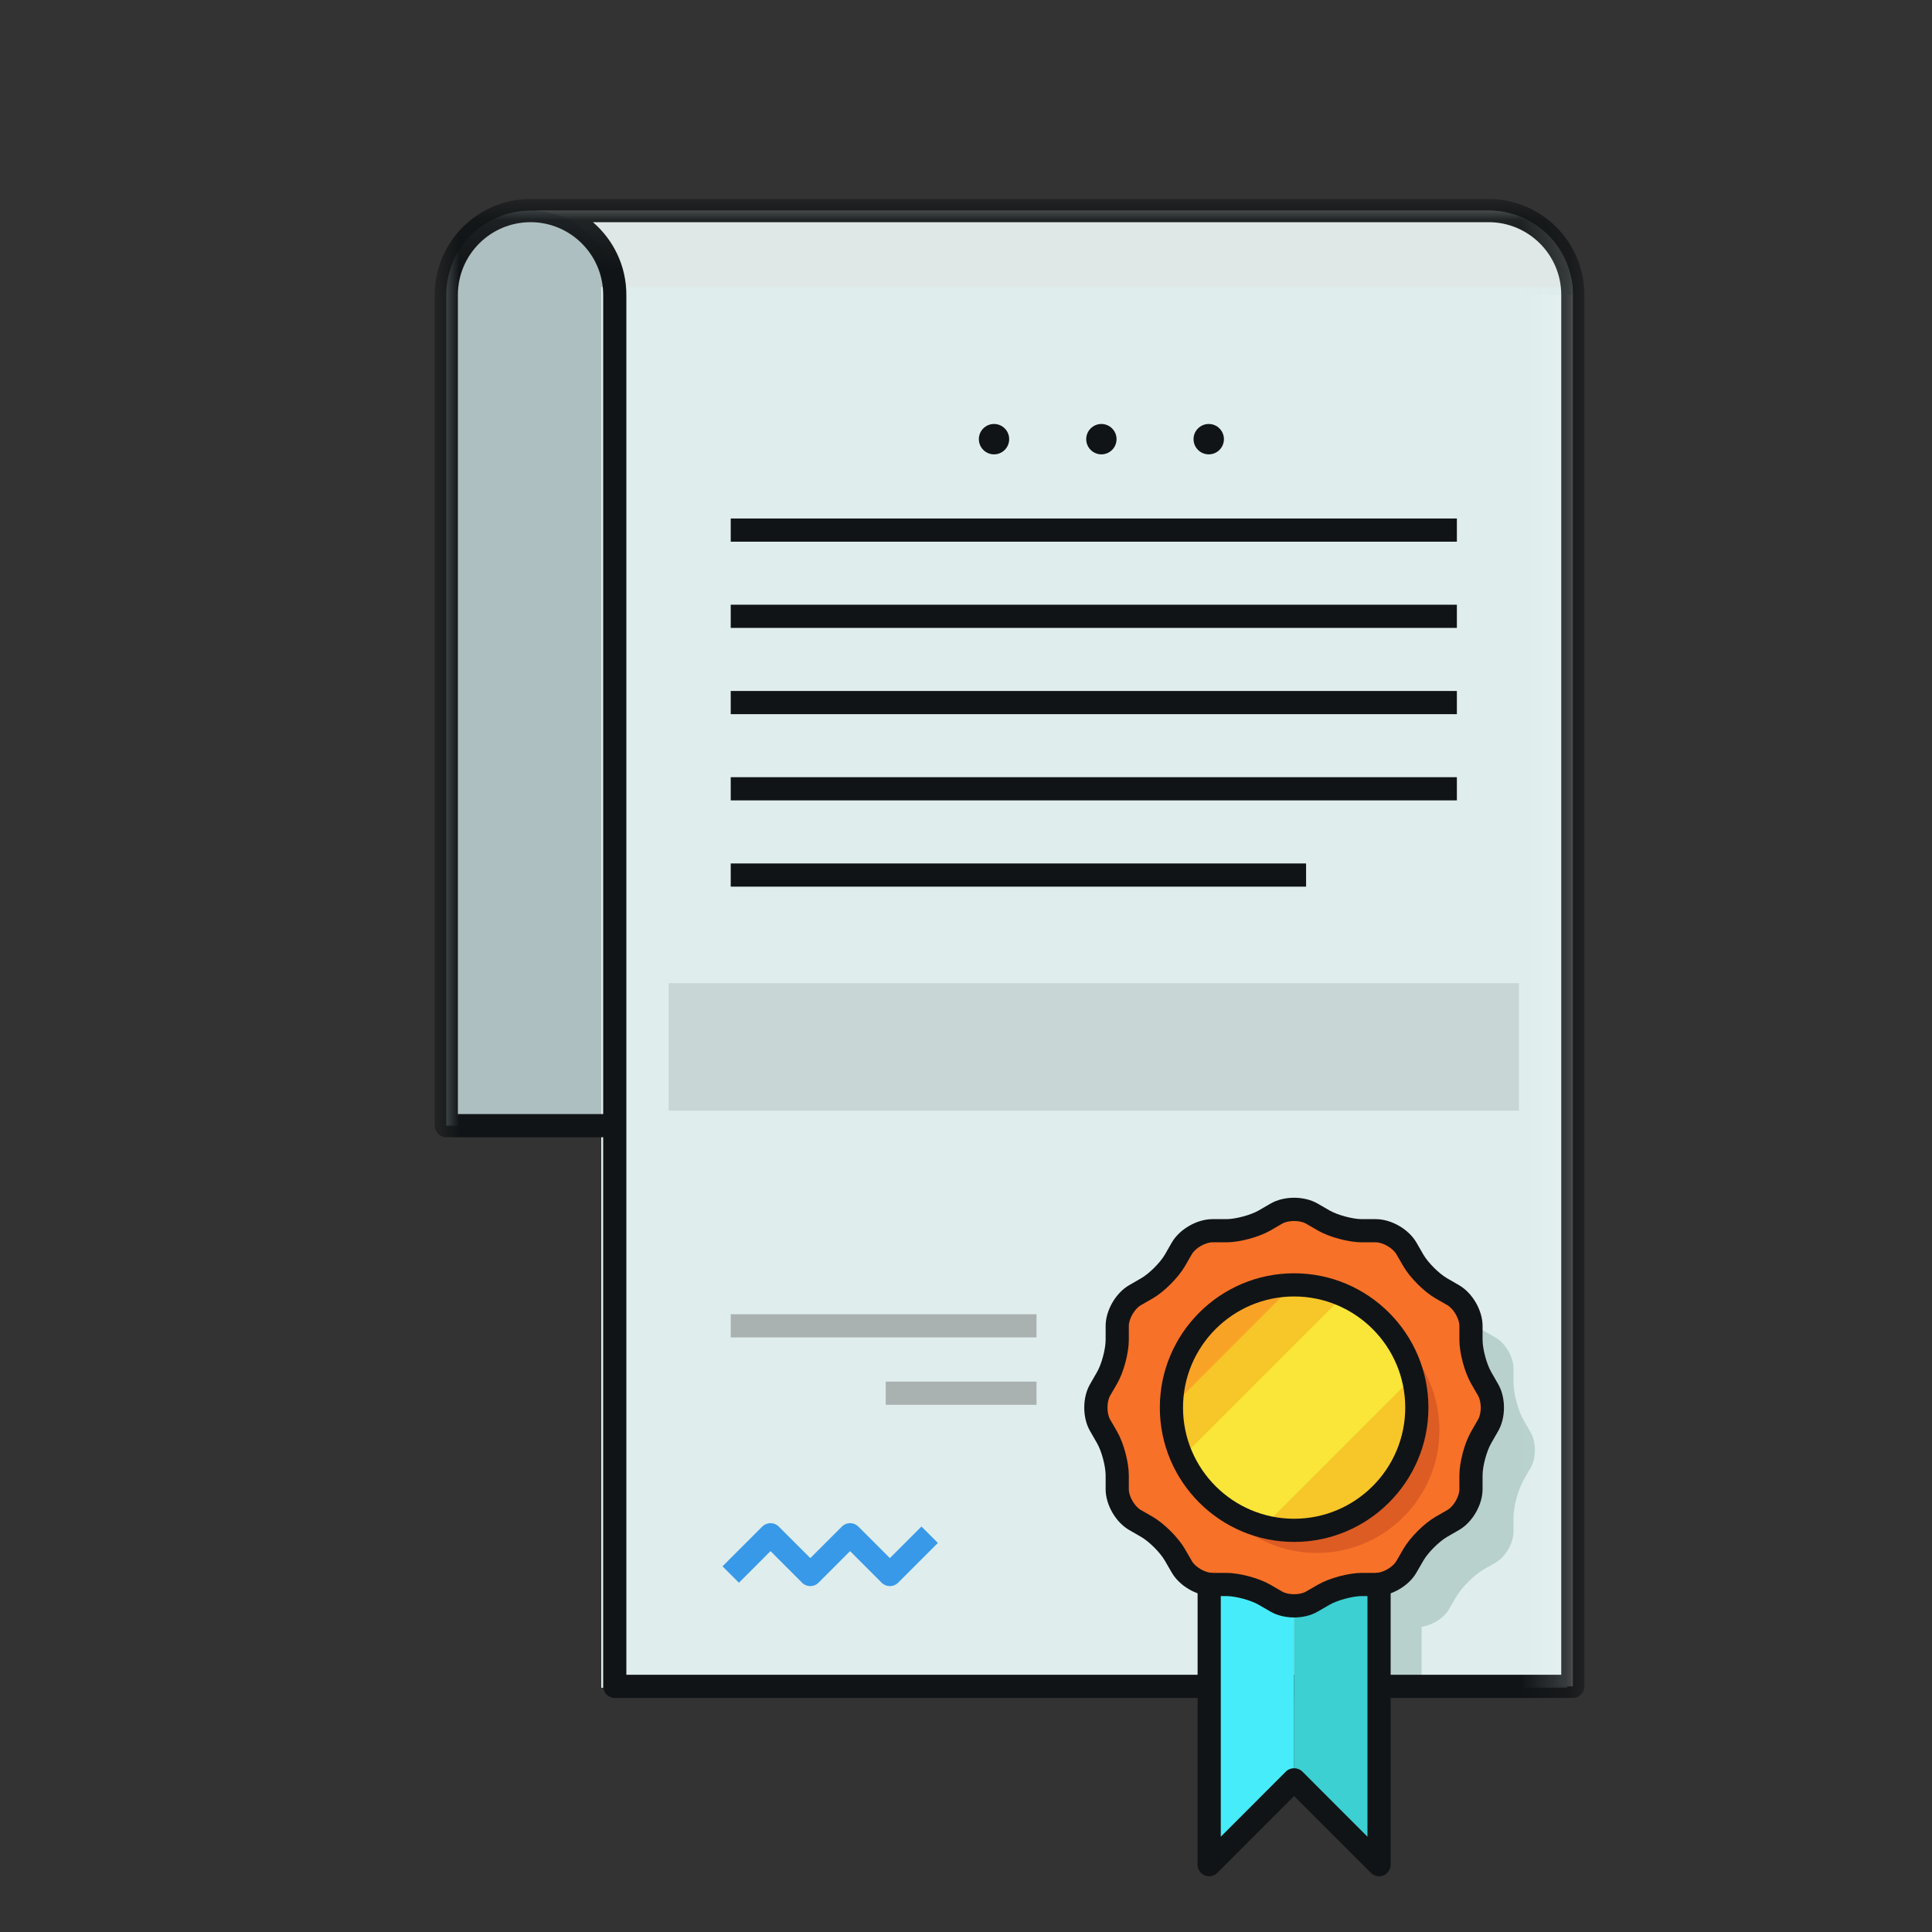 <svg xmlns="http://www.w3.org/2000/svg" xmlns:xlink="http://www.w3.org/1999/xlink" width="40" height="40" viewBox="0 0 40 40">
  <rect x="0" y="0" width="40" height="40" fill="#333333" stroke="none"/>
  <defs>
    <polygon id="reputacion_40x40-a" points="0 34.8 23.804 34.8 23.804 .074 0 .074"/>
  </defs>
  <g fill="none" fill-rule="evenodd" transform="translate(9 4)">
    <g transform="translate(0 .046)">
      <path fill="#AEBFC1" d="M1.929,0.315 C0.992,0.347 0.24,1.113 0.24,2.059 L0.24,19.26 L3.728,19.26 L3.728,2.059 C3.728,1.095 2.947,0.314 1.984,0.314 C1.966,0.314 1.947,0.315 1.929,0.315"/>
      <path fill="#FFF" d="M3.728,30.868 L3.728,2.059 C3.728,1.095 2.947,0.314 1.984,0.314 L21.82,0.314 C22.783,0.314 23.564,1.095 23.564,2.059 L23.564,30.868 L3.728,30.868 Z"/>
      <path fill="#DFE8E6" d="M1.984,0.314 L21.82,0.314 C22.783,0.314 23.564,1.095 23.564,2.059 L3.728,2.059 C3.728,1.095 2.947,0.314 1.984,0.314"/>
      <mask id="reputacion_40x40-b" fill="#fff">
        <use xlink:href="#reputacion_40x40-a"/>
      </mask>
      <polygon fill="#DFEDED" points="3.448 30.897 23.448 30.897 23.448 1.897 3.448 1.897" mask="url(#reputacion_40x40-b)"/>
      <polygon fill="#C8D6D6" points="4.844 18.949 22.448 18.949 22.448 16.309 4.844 16.309" mask="url(#reputacion_40x40-b)"/>
      <polygon fill="#111416" points="6.129 10.74 21.163 10.74 21.163 10.26 6.129 10.26" mask="url(#reputacion_40x40-b)"/>
      <polygon fill="#111416" points="6.129 14.311 18.041 14.311 18.041 13.831 6.129 13.831" mask="url(#reputacion_40x40-b)"/>
      <polygon fill="#AAB2B1" points="6.129 23.644 12.46 23.644 12.46 23.164 6.129 23.164" mask="url(#reputacion_40x40-b)"/>
      <polygon fill="#AAB2B1" points="9.338 25.039 12.46 25.039 12.46 24.559 9.338 24.559" mask="url(#reputacion_40x40-b)"/>
      <polygon fill="#111416" points="6.129 8.954 21.163 8.954 21.163 8.474 6.129 8.474" mask="url(#reputacion_40x40-b)"/>
      <polygon fill="#111416" points="6.129 12.525 21.163 12.525 21.163 12.045 6.129 12.045" mask="url(#reputacion_40x40-b)"/>
      <polygon fill="#111416" points="6.129 7.169 21.163 7.169 21.163 6.689 6.129 6.689" mask="url(#reputacion_40x40-b)"/>
      <path fill="#111416" d="M14.117 5.046C14.117 5.22 13.976 5.361 13.803 5.361 13.63 5.361 13.489 5.22 13.489 5.046 13.489 4.873 13.63 4.732 13.803 4.732 13.976 4.732 14.117 4.873 14.117 5.046M16.34 5.046C16.34 5.22 16.199 5.361 16.026 5.361 15.852 5.361 15.711 5.22 15.711 5.046 15.711 4.873 15.852 4.732 16.026 4.732 16.199 4.732 16.34 4.873 16.34 5.046M11.266 5.046C11.266 5.22 11.407 5.361 11.58 5.361 11.754 5.361 11.894 5.22 11.894 5.046 11.894 4.873 11.754 4.732 11.58 4.732 11.407 4.732 11.266 4.873 11.266 5.046" mask="url(#reputacion_40x40-b)"/>
      <path fill="#3899E8" d="M9.424,28.793 L9.424,28.793 C9.361,28.793 9.299,28.768 9.254,28.723 L8.6,28.068 L7.946,28.723 C7.853,28.816 7.7,28.816 7.607,28.723 L6.953,28.068 L6.299,28.723 L5.959,28.383 L6.783,27.559 C6.877,27.466 7.029,27.466 7.122,27.559 L7.777,28.213 L8.431,27.559 C8.476,27.514 8.537,27.489 8.6,27.489 C8.664,27.489 8.725,27.514 8.77,27.559 L9.424,28.213 L10.078,27.559 L10.418,27.899 L9.594,28.723 C9.549,28.768 9.488,28.793 9.424,28.793" mask="url(#reputacion_40x40-b)"/>
      <path fill="#B8D1CD" d="M16.915,30.868 L20.432,30.868 L20.432,29.634 L20.425,29.634 C20.645,29.609 20.893,29.457 20.999,29.273 L21.143,29.024 C21.259,28.822 21.519,28.562 21.721,28.446 L21.969,28.303 C22.171,28.186 22.335,27.901 22.335,27.668 L22.335,27.381 C22.335,27.148 22.431,26.793 22.547,26.592 L22.69,26.343 C22.807,26.142 22.807,25.813 22.69,25.61 L22.547,25.362 C22.431,25.161 22.335,24.805 22.335,24.573 L22.335,24.285 C22.335,24.053 22.171,23.767 21.969,23.651 L21.721,23.507 C21.519,23.391 21.259,23.131 21.143,22.93 L20.999,22.681 C20.883,22.479 20.597,22.315 20.365,22.315 L20.078,22.315 C19.845,22.315 19.49,22.22 19.288,22.104 L19.039,21.96 C18.838,21.844 18.509,21.844 18.307,21.96 L18.058,22.104 C17.857,22.22 17.502,22.315 17.269,22.315 L16.982,22.315 C16.749,22.315 16.463,22.479 16.348,22.681 L16.204,22.93 C16.088,23.131 15.828,23.391 15.626,23.507 L15.377,23.651 C15.176,23.767 15.011,24.053 15.011,24.285 L15.011,24.573 C15.011,24.805 14.916,25.161 14.8,25.362 L14.656,25.61 C14.54,25.813 14.54,26.142 14.656,26.343 L14.8,26.592 C14.916,26.793 15.011,27.148 15.011,27.381 L15.011,27.668 C15.011,27.901 15.176,28.186 15.377,28.303 L15.626,28.446 C15.828,28.562 16.088,28.822 16.204,29.024 L16.348,29.273 C16.454,29.458 16.703,29.61 16.923,29.634 L16.915,29.634 L16.915,30.868 Z" mask="url(#reputacion_40x40-b)"/>
      <path fill="#111416" d="M23.324,30.628 L3.968,30.628 L3.968,2.059 C3.968,1.458 3.7,0.919 3.276,0.554 L21.82,0.554 C22.649,0.554 23.324,1.229 23.324,2.059 L23.324,30.628 Z M0.48,19.02 L0.48,2.059 C0.48,1.229 1.155,0.554 1.984,0.554 C2.813,0.554 3.488,1.229 3.488,2.059 L3.488,19.02 L0.48,19.02 Z M21.82,0.074 L1.984,0.074 C0.89,0.074 -2.4e-05,0.965 -2.4e-05,2.059 L-2.4e-05,19.26 C-2.4e-05,19.393 0.107,19.5 0.24,19.5 L3.488,19.5 L3.488,30.868 C3.488,31 3.596,31.108 3.728,31.108 L23.564,31.108 C23.696,31.108 23.804,31 23.804,30.868 L23.804,2.059 C23.804,0.965 22.914,0.074 21.82,0.074 L21.82,0.074 Z" mask="url(#reputacion_40x40-b)"/>
    </g>
    <polygon fill="#46ECF9" points="16.035 28.8 16.035 34.606 17.793 32.847 17.793 28.8"/>
    <polygon fill="#3CD0D3" points="17.793 28.8 17.793 32.847 19.552 34.606 19.552 28.8"/>
    <g transform="translate(13.44 20.686)">
      <path fill="#F77128" d="M8.015,5.861 C8.015,5.628 8.111,5.273 8.227,5.072 L8.37,4.823 C8.487,4.622 8.487,4.293 8.37,4.09 L8.227,3.842 C8.111,3.641 8.015,3.285 8.015,3.053 L8.015,2.765 C8.015,2.533 7.851,2.247 7.649,2.131 L7.401,1.987 C7.199,1.871 6.939,1.611 6.823,1.41 L6.679,1.161 C6.563,0.959 6.278,0.795 6.045,0.795 L5.758,0.795 C5.525,0.795 5.17,0.7 4.968,0.584 L4.719,0.44 C4.518,0.324 4.189,0.324 3.987,0.44 L3.738,0.584 C3.537,0.7 3.182,0.795 2.949,0.795 L2.662,0.795 C2.429,0.795 2.143,0.959 2.028,1.161 L1.884,1.41 C1.768,1.611 1.508,1.871 1.306,1.988 L1.057,2.131 C0.856,2.247 0.691,2.533 0.691,2.765 L0.691,3.053 C0.691,3.285 0.596,3.641 0.48,3.842 L0.336,4.09 C0.22,4.293 0.22,4.622 0.336,4.823 L0.48,5.072 C0.596,5.273 0.691,5.628 0.691,5.861 L0.691,6.148 C0.691,6.381 0.856,6.666 1.057,6.783 L1.306,6.926 C1.508,7.042 1.768,7.302 1.884,7.504 L2.028,7.753 C2.143,7.954 2.429,8.119 2.662,8.119 L2.949,8.119 C3.182,8.119 3.537,8.214 3.738,8.33 L3.987,8.474 C4.189,8.59 4.518,8.59 4.719,8.474 L4.968,8.33 C5.17,8.214 5.525,8.119 5.758,8.119 L6.045,8.119 C6.278,8.119 6.563,7.954 6.679,7.753 L6.823,7.504 C6.939,7.302 7.199,7.042 7.401,6.926 L7.649,6.783 C7.851,6.666 8.015,6.381 8.015,6.148 L8.015,5.861 Z"/>
      <path fill="#DD5C24" d="M2.281,4.925 C2.281,3.523 3.419,2.385 4.822,2.385 C6.224,2.385 7.362,3.523 7.362,4.925 C7.362,6.328 6.224,7.466 4.822,7.466 C3.419,7.466 2.281,6.328 2.281,4.925"/>
      <path fill="#F7C628" d="M1.813,4.457 C1.813,3.054 2.951,1.916 4.353,1.916 C5.756,1.916 6.894,3.054 6.894,4.457 C6.894,5.86 5.756,6.998 4.353,6.998 C2.951,6.998 1.813,5.86 1.813,4.457"/>
      <path fill="#F9E638" d="M2.032,5.485 C2.344,6.188 2.964,6.721 3.722,6.915 L6.811,3.826 C6.617,3.068 6.084,2.447 5.382,2.135 L2.032,5.485 Z"/>
      <path fill="#F9A326" d="M1.814,4.444 L4.34,1.917 C2.948,1.924 1.821,3.052 1.814,4.444"/>
      <path fill="#111416" d="M4.353,2.156 C3.085,2.156 2.053,3.188 2.053,4.457 C2.053,5.726 3.085,6.758 4.353,6.758 C5.622,6.758 6.654,5.726 6.654,4.457 C6.654,3.188 5.622,2.156 4.353,2.156 M4.353,7.238 C2.82,7.238 1.573,5.99 1.573,4.457 C1.573,2.924 2.82,1.676 4.353,1.676 C5.886,1.676 7.134,2.924 7.134,4.457 C7.134,5.99 5.886,7.238 4.353,7.238"/>
      <path fill="#111416" d="M2.662,1.035 C2.515,1.035 2.308,1.154 2.236,1.281 L2.092,1.53 C1.954,1.767 1.662,2.06 1.426,2.196 L1.177,2.339 C1.051,2.412 0.931,2.619 0.931,2.765 L0.931,3.053 C0.931,3.327 0.824,3.726 0.688,3.962 L0.544,4.21 C0.471,4.337 0.471,4.577 0.544,4.703 L0.688,4.952 C0.824,5.188 0.931,5.587 0.931,5.861 L0.931,6.148 C0.931,6.294 1.051,6.502 1.177,6.575 L1.426,6.718 C1.662,6.855 1.955,7.147 2.092,7.384 L2.236,7.633 C2.308,7.76 2.515,7.879 2.662,7.879 L2.949,7.879 C3.222,7.879 3.622,7.986 3.858,8.122 L4.107,8.266 C4.234,8.339 4.473,8.339 4.599,8.266 L4.848,8.122 C5.085,7.986 5.484,7.879 5.758,7.879 L6.045,7.879 C6.191,7.879 6.398,7.76 6.471,7.633 L6.615,7.384 C6.752,7.147 7.044,6.855 7.281,6.718 L7.53,6.575 C7.656,6.502 7.775,6.294 7.775,6.148 L7.775,5.861 C7.775,5.588 7.882,5.188 8.019,4.952 L8.162,4.703 C8.236,4.577 8.235,4.337 8.162,4.21 L8.019,3.962 C7.882,3.725 7.775,3.326 7.775,3.053 L7.775,2.765 C7.775,2.619 7.656,2.412 7.529,2.338 L7.281,2.195 C7.045,2.06 6.752,1.767 6.615,1.53 L6.471,1.282 C6.398,1.154 6.191,1.035 6.045,1.035 L5.758,1.035 C5.485,1.035 5.085,0.928 4.848,0.792 L4.599,0.648 C4.473,0.575 4.234,0.575 4.107,0.648 L3.859,0.792 C3.621,0.928 3.222,1.035 2.949,1.035 L2.662,1.035 Z M4.353,8.802 C4.18,8.802 4.006,8.762 3.867,8.682 L3.618,8.538 C3.453,8.443 3.14,8.359 2.949,8.359 L2.662,8.359 C2.341,8.359 1.979,8.15 1.82,7.872 L1.676,7.624 C1.581,7.458 1.351,7.229 1.186,7.134 L0.938,6.991 C0.66,6.831 0.451,6.468 0.451,6.148 L0.451,5.861 C0.451,5.67 0.368,5.357 0.272,5.192 L0.129,4.943 C-0.032,4.666 -0.032,4.248 0.129,3.971 L0.272,3.722 C0.368,3.557 0.451,3.244 0.451,3.053 L0.451,2.765 C0.451,2.445 0.66,2.083 0.937,1.923 L1.186,1.779 C1.351,1.685 1.58,1.456 1.677,1.29 L1.82,1.041 C1.979,0.764 2.341,0.555 2.662,0.555 L2.949,0.555 C3.14,0.555 3.453,0.471 3.619,0.376 L3.867,0.232 C4.145,0.072 4.562,0.072 4.839,0.232 L5.088,0.376 C5.254,0.471 5.567,0.555 5.758,0.555 L6.045,0.555 C6.366,0.555 6.728,0.764 6.887,1.042 L7.03,1.29 C7.126,1.456 7.355,1.684 7.52,1.779 L7.769,1.923 C8.046,2.083 8.255,2.445 8.255,2.765 L8.255,3.053 C8.255,3.243 8.339,3.556 8.435,3.722 L8.578,3.971 C8.738,4.248 8.738,4.666 8.578,4.943 L8.435,5.192 C8.339,5.357 8.255,5.67 8.255,5.861 L8.255,6.148 C8.255,6.468 8.046,6.831 7.769,6.99 L7.52,7.134 C7.355,7.229 7.126,7.458 7.03,7.624 L6.886,7.873 C6.728,8.15 6.366,8.359 6.045,8.359 L5.758,8.359 C5.567,8.359 5.254,8.443 5.088,8.538 L4.839,8.682 C4.701,8.762 4.527,8.802 4.353,8.802 L4.353,8.802 Z"/>
      <path fill="#111416" d="M6.112,14.16 C6.05,14.16 5.989,14.136 5.943,14.09 L4.353,12.5 L2.764,14.09 C2.695,14.158 2.593,14.179 2.503,14.142 C2.413,14.105 2.355,14.017 2.355,13.92 L2.355,8.114 C2.355,7.982 2.462,7.874 2.595,7.874 C2.727,7.874 2.835,7.982 2.835,8.114 L2.835,13.341 L4.184,11.991 C4.274,11.901 4.433,11.901 4.523,11.991 L5.872,13.341 L5.872,8.114 C5.872,7.981 5.98,7.874 6.112,7.874 C6.245,7.874 6.352,7.981 6.352,8.114 L6.352,13.92 C6.352,14.017 6.294,14.105 6.204,14.142 C6.174,14.154 6.143,14.16 6.112,14.16"/>
    </g>
  </g>
</svg>
